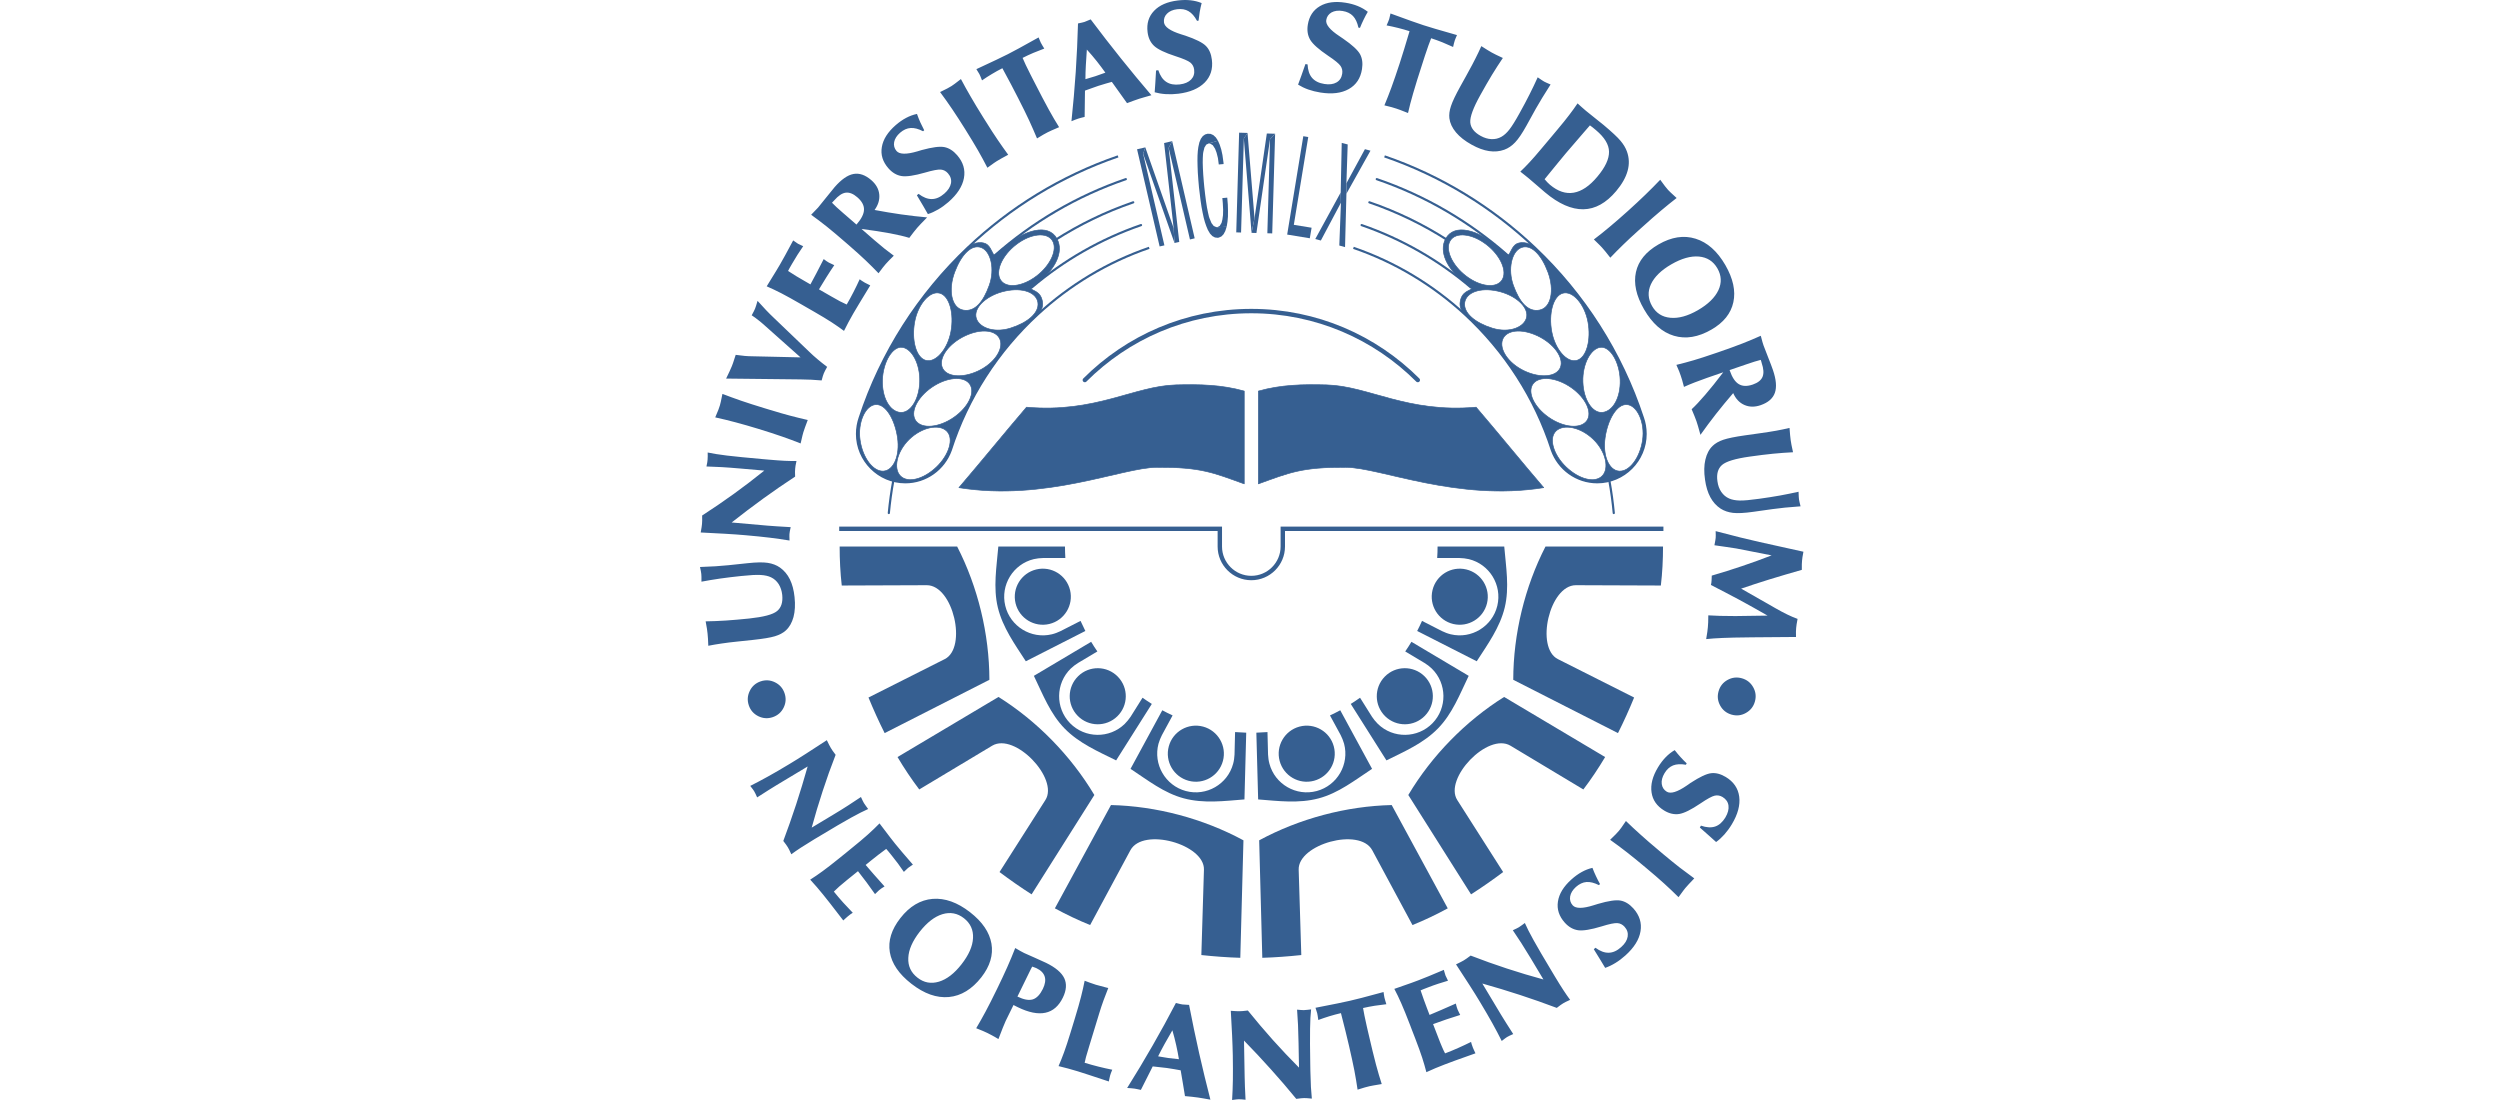 <svg width="100" height="44" viewBox="0 0 100 44" fill="none" xmlns="http://www.w3.org/2000/svg">
<g clip-path="url(#clip0_200_1245)">
<path d="M43.393 15.202C45.096 13.497 47.451 12.443 50.052 12.443C52.653 12.443 55.007 13.497 56.712 15.202" stroke="#365F91" stroke-width="0.176" stroke-miterlimit="2.414" stroke-linecap="round"/>
<path fill-rule="evenodd" clip-rule="evenodd" d="M34.739 27.901L37.79 26.364C38.697 25.908 38.13 23.408 37.071 23.408L33.67 23.421C33.612 22.909 33.586 22.385 33.586 21.861H38.286C39.113 23.471 39.573 25.355 39.576 27.192L35.386 29.324C35.157 28.87 34.935 28.376 34.739 27.901Z" fill="#365F91"/>
<path fill-rule="evenodd" clip-rule="evenodd" d="M65.365 27.901L62.315 26.364C61.409 25.908 61.976 23.408 63.034 23.408L66.434 23.421C66.495 22.909 66.521 22.385 66.521 21.861H61.82C60.993 23.471 60.533 25.355 60.53 27.192L64.719 29.324C64.948 28.87 65.171 28.376 65.365 27.901Z" fill="#365F91"/>
<path fill-rule="evenodd" clip-rule="evenodd" d="M39.981 34.882L41.816 32.001C42.363 31.145 40.596 29.287 39.687 29.828L36.77 31.578C36.46 31.169 36.167 30.731 35.901 30.282L39.94 27.878C41.474 28.838 42.832 30.222 43.774 31.8L41.264 35.774C40.835 35.502 40.392 35.19 39.981 34.882Z" fill="#365F91"/>
<path fill-rule="evenodd" clip-rule="evenodd" d="M60.126 34.882L58.29 32.001C57.744 31.145 59.508 29.287 60.419 29.828L63.334 31.578C63.646 31.169 63.937 30.731 64.205 30.282L60.165 27.878C58.632 28.838 57.272 30.222 56.332 31.8L58.842 35.774C59.27 35.502 59.715 35.19 60.126 34.882Z" fill="#365F91"/>
<path fill-rule="evenodd" clip-rule="evenodd" d="M48.054 38.202L48.158 34.787C48.19 33.773 45.722 33.078 45.217 34.008L43.605 37.002C43.129 36.81 42.655 36.583 42.195 36.334L44.439 32.202C46.247 32.244 48.122 32.739 49.738 33.613L49.612 38.312C49.103 38.297 48.566 38.257 48.054 38.202Z" fill="#365F91"/>
<path fill-rule="evenodd" clip-rule="evenodd" d="M52.052 38.202L51.947 34.787C51.916 33.773 54.383 33.078 54.889 34.008L56.499 37.002C56.977 36.81 57.452 36.583 57.91 36.334L55.668 32.202C53.859 32.244 51.983 32.739 50.367 33.613L50.492 38.312C51.001 38.297 51.54 38.257 52.052 38.202Z" fill="#365F91"/>
<path fill-rule="evenodd" clip-rule="evenodd" d="M42.803 23.606C42.947 24.209 42.576 24.814 41.974 24.959C41.373 25.103 40.767 24.732 40.622 24.13C40.478 23.529 40.848 22.923 41.451 22.778C42.054 22.633 42.658 23.004 42.803 23.606Z" fill="#365F91"/>
<path fill-rule="evenodd" clip-rule="evenodd" d="M57.3 23.606C57.155 24.209 57.526 24.814 58.128 24.959C58.73 25.103 59.335 24.732 59.481 24.13C59.625 23.529 59.253 22.923 58.652 22.778C58.049 22.633 57.444 23.004 57.3 23.606Z" fill="#365F91"/>
<path fill-rule="evenodd" clip-rule="evenodd" d="M44.713 27.067C45.146 27.511 45.136 28.221 44.692 28.653C44.249 29.085 43.539 29.076 43.107 28.632C42.674 28.188 42.684 27.479 43.128 27.046C43.571 26.614 44.281 26.623 44.713 27.067Z" fill="#365F91"/>
<path fill-rule="evenodd" clip-rule="evenodd" d="M55.389 27.067C54.957 27.511 54.967 28.221 55.41 28.653C55.854 29.085 56.564 29.076 56.996 28.632C57.428 28.188 57.419 27.479 56.975 27.046C56.532 26.614 55.821 26.623 55.389 27.067Z" fill="#365F91"/>
<path fill-rule="evenodd" clip-rule="evenodd" d="M48.124 29.064C48.721 29.225 49.078 29.841 48.917 30.438C48.756 31.037 48.142 31.392 47.544 31.231C46.945 31.07 46.59 30.456 46.751 29.857C46.91 29.26 47.526 28.904 48.124 29.064Z" fill="#365F91"/>
<path fill-rule="evenodd" clip-rule="evenodd" d="M51.979 29.064C51.381 29.225 51.025 29.841 51.186 30.438C51.347 31.037 51.961 31.392 52.559 31.231C53.157 31.07 53.513 30.456 53.352 29.857C53.193 29.26 52.577 28.904 51.979 29.064Z" fill="#365F91"/>
<path fill-rule="evenodd" clip-rule="evenodd" d="M41.033 26.451C40.593 25.772 40.109 25.103 39.914 24.302C39.721 23.503 39.864 22.677 39.933 21.861H42.599C42.599 22.015 42.605 22.169 42.614 22.321H41.721C41.602 22.324 41.469 22.337 41.352 22.365C40.525 22.564 40.011 23.402 40.21 24.229C40.408 25.057 41.247 25.571 42.074 25.372C42.192 25.344 42.317 25.295 42.423 25.244L43.222 24.836C43.282 24.971 43.347 25.107 43.414 25.239L41.033 26.451Z" fill="#365F91"/>
<path fill-rule="evenodd" clip-rule="evenodd" d="M59.069 26.451C59.508 25.772 59.994 25.103 60.189 24.302C60.382 23.503 60.239 22.677 60.17 21.861H57.503C57.503 22.015 57.498 22.169 57.487 22.321H58.382C58.499 22.324 58.632 22.337 58.751 22.365C59.578 22.564 60.091 23.402 59.893 24.229C59.694 25.057 58.856 25.571 58.029 25.372C57.911 25.344 57.786 25.295 57.681 25.244L56.881 24.836C56.821 24.971 56.755 25.107 56.687 25.239L59.069 26.451Z" fill="#365F91"/>
<path fill-rule="evenodd" clip-rule="evenodd" d="M44.645 30.416C43.921 30.057 43.161 29.73 42.585 29.141C42.01 28.553 41.711 27.77 41.355 27.034L43.646 25.672C43.724 25.803 43.807 25.933 43.895 26.058L43.124 26.517C43.026 26.578 42.918 26.658 42.831 26.742C42.221 27.337 42.208 28.318 42.803 28.929C43.398 29.538 44.379 29.551 44.988 28.957C45.075 28.872 45.157 28.767 45.224 28.67L45.701 27.909C45.823 27.995 45.947 28.079 46.073 28.157L44.645 30.416Z" fill="#365F91"/>
<path fill-rule="evenodd" clip-rule="evenodd" d="M55.458 30.416C56.182 30.057 56.941 29.73 57.516 29.141C58.093 28.553 58.392 27.77 58.748 27.034L56.457 25.672C56.379 25.803 56.296 25.933 56.209 26.058L56.978 26.517C57.078 26.578 57.185 26.658 57.271 26.742C57.881 27.337 57.894 28.318 57.3 28.929C56.705 29.538 55.724 29.551 55.115 28.957C55.027 28.872 54.944 28.767 54.879 28.67L54.402 27.909C54.28 27.995 54.157 28.079 54.03 28.157L55.458 30.416Z" fill="#365F91"/>
<path fill-rule="evenodd" clip-rule="evenodd" d="M49.778 31.977C48.972 32.04 48.152 32.147 47.357 31.935C46.56 31.725 45.905 31.204 45.221 30.754L46.492 28.411C46.627 28.483 46.766 28.553 46.904 28.617L46.477 29.404C46.425 29.507 46.373 29.631 46.34 29.748C46.121 30.57 46.611 31.42 47.433 31.641C48.255 31.862 49.107 31.371 49.326 30.548C49.359 30.431 49.375 30.299 49.381 30.182L49.403 29.283C49.552 29.294 49.701 29.303 49.849 29.307L49.778 31.977Z" fill="#365F91"/>
<path fill-rule="evenodd" clip-rule="evenodd" d="M50.326 31.977C51.132 32.04 51.95 32.147 52.746 31.935C53.542 31.725 54.199 31.204 54.883 30.754L53.61 28.411C53.476 28.483 53.337 28.553 53.199 28.617L53.627 29.404C53.679 29.507 53.73 29.631 53.763 29.748C53.982 30.57 53.492 31.42 52.67 31.641C51.848 31.862 50.996 31.371 50.777 30.548C50.745 30.431 50.728 30.299 50.722 30.182L50.699 29.283C50.551 29.294 50.402 29.303 50.254 29.307L50.326 31.977Z" fill="#365F91"/>
<path d="M66.537 21.151H51.312V21.861C51.312 22.556 50.746 23.121 50.053 23.121C49.359 23.121 48.793 22.556 48.793 21.861V21.151H33.568" stroke="#365F91" stroke-width="0.176" stroke-miterlimit="2.414"/>
<path fill-rule="evenodd" clip-rule="evenodd" d="M41.061 16.288C43.825 16.532 45.362 15.441 47.04 15.396C47.997 15.37 48.859 15.388 49.769 15.643V19.354C48.526 18.906 48.036 18.682 46.275 18.692C44.882 18.7 41.822 20.065 38.357 19.506C39.211 18.509 40.208 17.285 41.061 16.288Z" fill="#365F91" stroke="#365F91" stroke-width="0.026" stroke-miterlimit="2.414" stroke-linejoin="round"/>
<path fill-rule="evenodd" clip-rule="evenodd" d="M59.044 16.288C56.28 16.532 54.743 15.441 53.064 15.396C52.109 15.37 51.245 15.388 50.336 15.643V19.354C51.578 18.906 52.07 18.682 53.831 18.692C55.222 18.7 58.283 20.065 61.748 19.506C60.894 18.509 59.898 17.285 59.044 16.288Z" fill="#365F91" stroke="#365F91" stroke-width="0.026" stroke-miterlimit="2.414" stroke-linejoin="round"/>
<path d="M39.779 10.228C41.297 8.886 43.077 7.835 45.033 7.166" stroke="#365F91" stroke-width="0.088" stroke-miterlimit="2.414" stroke-linecap="round"/>
<path d="M42.2 9.607C43.17 8.984 44.22 8.474 45.329 8.093" stroke="#365F91" stroke-width="0.088" stroke-miterlimit="2.414" stroke-linecap="round"/>
<path d="M35.553 20.521C35.594 20.084 35.654 19.652 35.732 19.227" stroke="#365F91" stroke-width="0.088" stroke-miterlimit="2.414" stroke-linecap="round"/>
<path d="M41.274 11.495C42.551 10.412 44.028 9.56 45.641 9.004" stroke="#365F91" stroke-width="0.088" stroke-miterlimit="2.414" stroke-linecap="round"/>
<path d="M45.968 9.913C44.296 10.487 42.782 11.404 41.508 12.578C39.92 14.042 38.707 15.907 38.029 18.011C37.756 18.761 37.044 19.29 36.213 19.29C35.149 19.29 34.281 18.421 34.281 17.358C34.281 17.125 34.323 16.902 34.388 16.714C35.246 14.098 36.751 11.765 38.712 9.905C40.413 8.29 42.458 7.033 44.723 6.255" stroke="#365F91" stroke-width="0.088" stroke-miterlimit="2.414"/>
<path fill-rule="evenodd" clip-rule="evenodd" d="M41.509 12.578C41.672 12.427 41.723 12.246 41.701 12.086C41.639 11.639 41.288 11.634 41.253 11.551C41.231 11.502 41.426 11.366 41.575 11.252C42.192 10.778 42.567 10.073 42.278 9.551C41.926 8.914 40.983 9.206 40.208 9.858C40.006 10.028 39.885 10.126 39.787 10.206C39.699 10.188 39.677 9.959 39.503 9.798C39.353 9.659 38.977 9.657 38.713 9.898C36.751 11.765 35.246 14.098 34.388 16.714C34.323 16.902 34.281 17.125 34.281 17.358C34.281 18.422 35.149 19.29 36.213 19.29C37.044 19.29 37.756 18.76 38.029 18.011C38.707 15.907 39.92 14.042 41.509 12.578ZM37.916 17.299C38.156 17.635 37.907 18.308 37.359 18.771C36.813 19.235 36.213 19.319 35.971 18.982C35.73 18.648 35.917 17.953 36.463 17.489C37.011 17.026 37.675 16.964 37.916 17.299ZM35.03 16.183C35.442 16.157 35.799 16.8 35.901 17.509C36.002 18.219 35.75 18.819 35.337 18.845C34.926 18.871 34.505 18.313 34.404 17.604C34.302 16.893 34.617 16.209 35.03 16.183ZM36.088 13.893C36.477 13.941 36.813 14.563 36.788 15.28C36.764 15.996 36.408 16.542 35.998 16.495C35.588 16.448 35.274 15.91 35.298 15.193C35.324 14.477 35.7 13.845 36.088 13.893ZM37.589 11.727C37.989 11.834 38.166 12.561 38.036 13.265C37.906 13.97 37.431 14.523 37.033 14.415C36.634 14.308 36.457 13.582 36.587 12.877C36.716 12.171 37.191 11.62 37.589 11.727ZM39.251 9.903C39.636 10.049 39.803 10.766 39.568 11.419C39.333 12.072 38.996 12.493 38.525 12.403C38.053 12.313 37.922 11.597 38.187 10.886C38.452 10.176 38.866 9.756 39.251 9.903ZM38.819 15.414C39.006 15.783 38.66 16.389 38.048 16.765C37.438 17.139 36.786 17.145 36.599 16.776C36.413 16.409 36.759 15.803 37.37 15.427C37.98 15.052 38.632 15.047 38.819 15.414ZM40 13.581C40.146 13.967 39.778 14.532 39.129 14.838C38.481 15.143 37.833 15.078 37.688 14.692C37.542 14.305 37.952 13.741 38.601 13.434C39.249 13.128 39.853 13.195 40 13.581ZM41.516 12.106C41.571 12.516 41.109 12.911 40.41 13.128C39.709 13.344 39.092 13.072 39.037 12.664C38.98 12.255 39.506 11.795 40.206 11.642C40.906 11.489 41.46 11.698 41.516 12.106ZM42.091 9.617C42.315 9.963 42.034 10.602 41.465 11.039C40.895 11.475 40.249 11.548 40.024 11.201C39.8 10.855 40.081 10.216 40.65 9.78C41.219 9.343 41.867 9.27 42.091 9.617Z" fill="#365F91" stroke="#365F91" stroke-width="0.026" stroke-miterlimit="2.414"/>
<path d="M60.325 10.228C58.81 8.886 57.029 7.835 55.071 7.166" stroke="#365F91" stroke-width="0.088" stroke-miterlimit="2.414" stroke-linecap="round"/>
<path d="M57.904 9.607C56.934 8.984 55.886 8.474 54.775 8.093" stroke="#365F91" stroke-width="0.088" stroke-miterlimit="2.414" stroke-linecap="round"/>
<path d="M64.551 20.521C64.51 20.084 64.452 19.652 64.374 19.227" stroke="#365F91" stroke-width="0.088" stroke-miterlimit="2.414" stroke-linecap="round"/>
<path d="M58.83 11.495C57.555 10.412 56.076 9.56 54.465 9.004" stroke="#365F91" stroke-width="0.088" stroke-miterlimit="2.414" stroke-linecap="round"/>
<path d="M54.137 9.913C55.809 10.487 57.323 11.404 58.598 12.578C60.184 14.042 61.399 15.907 62.077 18.011C62.348 18.761 63.06 19.29 63.892 19.29C64.956 19.29 65.824 18.421 65.824 17.358C65.824 17.125 65.783 16.902 65.716 16.714C64.858 14.098 63.355 11.765 61.394 9.905C59.692 8.29 57.646 7.033 55.381 6.255" stroke="#365F91" stroke-width="0.088" stroke-miterlimit="2.414"/>
<path fill-rule="evenodd" clip-rule="evenodd" d="M58.595 12.578C58.432 12.427 58.382 12.246 58.405 12.086C58.465 11.639 58.816 11.634 58.852 11.551C58.873 11.502 58.679 11.366 58.53 11.252C57.912 10.778 57.539 10.073 57.826 9.551C58.181 8.914 59.123 9.206 59.896 9.858C60.099 10.028 60.221 10.126 60.317 10.206C60.405 10.188 60.428 9.959 60.603 9.798C60.751 9.659 61.13 9.657 61.391 9.898C63.355 11.765 64.858 14.098 65.716 16.714C65.783 16.902 65.824 17.125 65.824 17.358C65.824 18.422 64.956 19.29 63.892 19.29C63.06 19.29 62.348 18.76 62.077 18.011C61.399 15.907 60.184 14.042 58.595 12.578ZM62.189 17.299C61.949 17.635 62.198 18.308 62.745 18.771C63.292 19.235 63.893 19.319 64.134 18.982C64.374 18.648 64.189 17.953 63.641 17.489C63.096 17.026 62.431 16.964 62.189 17.299ZM65.074 16.183C64.663 16.157 64.306 16.8 64.205 17.509C64.103 18.219 64.354 18.819 64.767 18.845C65.18 18.871 65.599 18.313 65.702 17.604C65.804 16.893 65.487 16.209 65.074 16.183ZM64.016 13.893C63.628 13.941 63.292 14.563 63.316 15.28C63.341 15.996 63.697 16.542 64.106 16.495C64.517 16.448 64.83 15.91 64.806 15.193C64.782 14.477 64.405 13.845 64.016 13.893ZM62.516 11.727C62.117 11.834 61.94 12.561 62.071 13.265C62.2 13.97 62.673 14.523 63.073 14.415C63.471 14.308 63.648 13.582 63.518 12.877C63.388 12.171 62.913 11.62 62.516 11.727ZM60.853 9.903C60.468 10.049 60.301 10.766 60.536 11.419C60.774 12.072 61.108 12.493 61.581 12.403C62.053 12.313 62.182 11.597 61.918 10.886C61.655 10.176 61.24 9.756 60.853 9.903ZM61.286 15.414C61.099 15.783 61.445 16.389 62.056 16.765C62.666 17.139 63.318 17.145 63.505 16.776C63.692 16.409 63.348 15.803 62.735 15.427C62.124 15.052 61.472 15.047 61.286 15.414ZM60.104 13.581C59.96 13.967 60.327 14.532 60.975 14.838C61.624 15.143 62.272 15.078 62.418 14.692C62.562 14.305 62.153 13.741 61.505 13.434C60.856 13.128 60.251 13.195 60.104 13.581ZM58.588 12.106C58.533 12.516 58.995 12.911 59.697 13.128C60.397 13.344 61.012 13.072 61.068 12.664C61.125 12.255 60.598 11.795 59.898 11.642C59.198 11.489 58.645 11.698 58.588 12.106ZM58.015 9.617C57.791 9.963 58.07 10.602 58.641 11.039C59.209 11.475 59.856 11.548 60.08 11.201C60.305 10.855 60.023 10.216 59.455 9.78C58.885 9.343 58.239 9.27 58.015 9.617Z" fill="#365F91" stroke="#365F91" stroke-width="0.026" stroke-miterlimit="2.414"/>
<path fill-rule="evenodd" clip-rule="evenodd" d="M30.913 28.685C30.716 28.752 30.525 28.741 30.336 28.65C30.149 28.558 30.021 28.414 29.954 28.219C29.886 28.021 29.898 27.828 29.989 27.64C30.078 27.453 30.224 27.324 30.421 27.256C30.619 27.188 30.813 27.201 30.999 27.292C31.186 27.384 31.313 27.528 31.381 27.724C31.449 27.922 31.438 28.114 31.347 28.302C31.256 28.489 31.111 28.616 30.913 28.685ZM28.332 25.831C28.328 25.719 28.323 25.623 28.319 25.545C28.314 25.466 28.309 25.398 28.302 25.34C28.297 25.287 28.288 25.223 28.278 25.15C28.266 25.077 28.251 24.978 28.226 24.854C28.486 24.85 28.753 24.84 29.029 24.822C29.306 24.804 29.616 24.776 29.964 24.741C30.541 24.679 30.915 24.582 31.082 24.443C31.251 24.305 31.319 24.09 31.289 23.795C31.271 23.63 31.223 23.487 31.147 23.365C31.07 23.245 30.968 23.153 30.843 23.093C30.733 23.04 30.593 23.008 30.424 22.999C30.256 22.989 29.997 23.003 29.649 23.04C29.354 23.07 29.072 23.105 28.807 23.142C28.544 23.18 28.294 23.223 28.058 23.267C28.06 23.183 28.06 23.119 28.058 23.073C28.057 23.027 28.055 22.989 28.052 22.96C28.049 22.93 28.044 22.895 28.036 22.853C28.028 22.811 28.016 22.755 28 22.68C28.228 22.672 28.436 22.662 28.625 22.651C28.816 22.638 28.985 22.623 29.133 22.609L29.901 22.528C30.254 22.49 30.522 22.485 30.71 22.514C30.897 22.543 31.061 22.605 31.199 22.702C31.364 22.819 31.498 22.976 31.594 23.172C31.691 23.368 31.753 23.604 31.782 23.882C31.815 24.187 31.8 24.453 31.74 24.681C31.678 24.908 31.576 25.09 31.428 25.222C31.321 25.319 31.177 25.395 30.996 25.45C30.815 25.505 30.524 25.553 30.124 25.596L29.67 25.644L29.489 25.663C29.256 25.687 29.049 25.712 28.866 25.74C28.684 25.766 28.505 25.797 28.332 25.831ZM31.581 21.621C31.323 21.579 31.058 21.54 30.787 21.507C30.515 21.474 30.19 21.441 29.811 21.408C29.575 21.387 29.308 21.368 29.009 21.351C28.708 21.333 28.38 21.316 28.028 21.299C28.044 21.212 28.055 21.14 28.064 21.09C28.072 21.038 28.076 20.995 28.08 20.96C28.083 20.921 28.086 20.875 28.087 20.825C28.087 20.775 28.087 20.706 28.086 20.62C28.52 20.339 28.944 20.05 29.359 19.751C29.771 19.453 30.175 19.144 30.572 18.824L29.594 18.739C29.314 18.716 29.074 18.696 28.873 18.685C28.671 18.674 28.466 18.664 28.258 18.659C28.271 18.599 28.281 18.546 28.289 18.503C28.297 18.459 28.302 18.422 28.303 18.391C28.307 18.363 28.309 18.315 28.309 18.248C28.307 18.182 28.307 18.133 28.307 18.1C28.495 18.141 28.752 18.183 29.074 18.222C29.397 18.261 29.875 18.308 30.507 18.364L30.758 18.386C31.014 18.409 31.227 18.423 31.394 18.432C31.563 18.439 31.717 18.443 31.859 18.441C31.841 18.524 31.83 18.586 31.821 18.631C31.814 18.676 31.81 18.714 31.807 18.748C31.803 18.784 31.802 18.826 31.8 18.872C31.8 18.92 31.8 18.983 31.805 19.064C31.373 19.347 30.948 19.64 30.526 19.945C30.107 20.249 29.687 20.567 29.266 20.899L30.705 21.026C30.808 21.034 30.938 21.044 31.098 21.054C31.256 21.065 31.433 21.075 31.628 21.086C31.614 21.148 31.602 21.2 31.594 21.244C31.586 21.288 31.58 21.325 31.578 21.361C31.576 21.382 31.576 21.411 31.576 21.45C31.576 21.487 31.576 21.544 31.581 21.621ZM32.025 17.738C31.779 17.64 31.532 17.548 31.283 17.462C31.035 17.375 30.72 17.273 30.34 17.156C30.012 17.056 29.709 16.969 29.431 16.895C29.154 16.821 28.879 16.754 28.609 16.695C28.666 16.566 28.706 16.467 28.733 16.398C28.759 16.33 28.78 16.269 28.796 16.215C28.807 16.18 28.819 16.131 28.833 16.068C28.846 16.006 28.868 15.902 28.897 15.756C29.137 15.848 29.387 15.939 29.646 16.029C29.905 16.118 30.221 16.219 30.592 16.332L30.786 16.391C31.095 16.485 31.366 16.565 31.605 16.627C31.843 16.69 32.078 16.747 32.31 16.8C32.267 16.917 32.229 17.015 32.201 17.093C32.172 17.17 32.151 17.238 32.133 17.294C32.123 17.323 32.112 17.366 32.099 17.419C32.084 17.475 32.059 17.58 32.025 17.738ZM32.866 15.217C32.6 15.192 32.304 15.179 31.98 15.175C31.953 15.175 31.934 15.175 31.925 15.175L29.045 15.143C29.105 15.023 29.152 14.924 29.186 14.847C29.222 14.77 29.251 14.703 29.274 14.647C29.285 14.618 29.301 14.574 29.323 14.515C29.344 14.456 29.379 14.35 29.428 14.194C29.56 14.213 29.68 14.227 29.789 14.237C29.896 14.246 29.997 14.251 30.088 14.251L32.021 14.295L30.575 13.007C30.499 12.938 30.419 12.872 30.336 12.807C30.254 12.74 30.164 12.675 30.068 12.612C30.109 12.54 30.138 12.484 30.157 12.444C30.177 12.404 30.193 12.371 30.203 12.344C30.216 12.315 30.229 12.277 30.243 12.23C30.26 12.183 30.278 12.119 30.302 12.034C30.422 12.17 30.536 12.293 30.645 12.407C30.754 12.521 30.859 12.626 30.96 12.72L32.367 14.068C32.468 14.167 32.578 14.266 32.697 14.366C32.816 14.466 32.946 14.57 33.086 14.675C33.053 14.732 33.025 14.782 33.004 14.825C32.982 14.867 32.965 14.905 32.952 14.935C32.939 14.968 32.926 15.003 32.913 15.046C32.901 15.087 32.884 15.143 32.866 15.217ZM33.76 13.236C33.609 13.123 33.444 13.009 33.267 12.893C33.089 12.777 32.855 12.636 32.562 12.467L32.25 12.288L32.06 12.178C31.727 11.986 31.459 11.837 31.254 11.731C31.048 11.626 30.853 11.533 30.668 11.453C30.851 11.158 30.976 10.955 31.044 10.841C31.113 10.729 31.165 10.642 31.199 10.581C31.261 10.475 31.332 10.347 31.415 10.196C31.499 10.045 31.604 9.852 31.727 9.617C31.739 9.624 31.756 9.635 31.779 9.653C31.847 9.702 31.894 9.734 31.92 9.75C31.948 9.765 31.997 9.788 32.066 9.819C32.094 9.832 32.115 9.842 32.128 9.848C32.05 9.96 31.975 10.074 31.901 10.189C31.827 10.305 31.756 10.423 31.686 10.545C31.638 10.628 31.602 10.689 31.58 10.729C31.558 10.769 31.538 10.806 31.523 10.838C31.633 10.91 31.741 10.979 31.85 11.046C31.96 11.11 32.07 11.176 32.177 11.237L32.417 11.376C32.486 11.25 32.564 11.103 32.653 10.935C32.741 10.766 32.84 10.575 32.948 10.363C32.986 10.392 33.023 10.42 33.058 10.444C33.094 10.467 33.126 10.487 33.154 10.504C33.171 10.514 33.211 10.534 33.274 10.561C33.315 10.579 33.347 10.595 33.371 10.607C33.261 10.769 33.155 10.93 33.054 11.092C32.952 11.253 32.853 11.413 32.759 11.574L33.253 11.858C33.389 11.937 33.504 12.002 33.602 12.053C33.699 12.104 33.787 12.146 33.868 12.181C33.964 12.014 34.057 11.846 34.141 11.68C34.227 11.512 34.309 11.343 34.387 11.171C34.414 11.192 34.442 11.213 34.473 11.232C34.502 11.252 34.542 11.276 34.591 11.305C34.611 11.316 34.639 11.331 34.677 11.349C34.716 11.368 34.76 11.391 34.81 11.416C34.609 11.742 34.461 11.988 34.364 12.15C34.266 12.312 34.19 12.439 34.135 12.535C34.068 12.65 34.005 12.766 33.941 12.883C33.88 12.998 33.819 13.117 33.76 13.236ZM35.141 10.93C34.978 10.76 34.809 10.591 34.632 10.422C34.455 10.253 34.236 10.056 33.977 9.83L33.841 9.712C33.541 9.45 33.284 9.236 33.073 9.065C32.86 8.896 32.651 8.738 32.446 8.591C32.455 8.583 32.465 8.572 32.476 8.559C32.592 8.444 32.674 8.358 32.723 8.303C32.79 8.226 32.895 8.095 33.04 7.91C33.186 7.725 33.302 7.583 33.386 7.484C33.653 7.179 33.903 7.003 34.139 6.959C34.374 6.915 34.613 6.998 34.855 7.208C35.041 7.37 35.148 7.559 35.17 7.772C35.193 7.985 35.131 8.194 34.983 8.399C35.342 8.467 35.697 8.526 36.045 8.576C36.395 8.625 36.741 8.666 37.084 8.696C36.975 8.805 36.892 8.891 36.832 8.955C36.774 9.016 36.727 9.068 36.691 9.109C36.648 9.157 36.602 9.215 36.551 9.28C36.5 9.344 36.441 9.423 36.372 9.515C36.18 9.455 35.924 9.394 35.602 9.333C35.282 9.273 34.9 9.215 34.46 9.158L34.977 9.608C35.12 9.731 35.255 9.843 35.381 9.946C35.508 10.046 35.631 10.141 35.752 10.228C35.669 10.308 35.602 10.374 35.553 10.427C35.503 10.478 35.463 10.523 35.428 10.562C35.396 10.6 35.356 10.648 35.311 10.704C35.268 10.761 35.209 10.836 35.141 10.93ZM34.258 8.982L34.273 8.966C34.461 8.748 34.558 8.554 34.56 8.383C34.564 8.212 34.474 8.048 34.294 7.892C34.132 7.75 33.977 7.689 33.829 7.707C33.683 7.726 33.531 7.83 33.37 8.014C33.368 8.016 33.358 8.026 33.339 8.046C33.317 8.067 33.3 8.087 33.28 8.109C33.34 8.17 33.402 8.23 33.465 8.29C33.531 8.349 33.613 8.423 33.714 8.511L34.258 8.982ZM37.116 8.565C37.058 8.462 36.996 8.355 36.931 8.243C36.864 8.131 36.78 7.988 36.675 7.812L36.742 7.754C36.926 7.894 37.102 7.964 37.271 7.962C37.44 7.962 37.607 7.889 37.773 7.744C37.924 7.613 38.011 7.474 38.039 7.332C38.064 7.186 38.025 7.055 37.919 6.934C37.843 6.845 37.748 6.795 37.639 6.784C37.529 6.772 37.314 6.812 36.996 6.905C36.569 7.027 36.259 7.073 36.061 7.042C35.864 7.01 35.688 6.906 35.534 6.729C35.308 6.47 35.22 6.186 35.274 5.879C35.326 5.572 35.511 5.282 35.828 5.005C35.964 4.887 36.103 4.791 36.242 4.717C36.383 4.642 36.529 4.588 36.679 4.557C36.719 4.671 36.763 4.782 36.811 4.89C36.86 4.997 36.913 5.104 36.968 5.21L36.923 5.25C36.739 5.155 36.574 5.11 36.428 5.12C36.279 5.129 36.139 5.192 36.004 5.309C35.87 5.426 35.792 5.551 35.766 5.684C35.742 5.819 35.773 5.938 35.862 6.041C35.982 6.178 36.259 6.183 36.696 6.054C36.77 6.031 36.829 6.014 36.869 6.002C37.292 5.887 37.594 5.847 37.78 5.885C37.963 5.923 38.131 6.03 38.285 6.207C38.529 6.487 38.619 6.793 38.557 7.125C38.496 7.456 38.288 7.777 37.934 8.085C37.802 8.199 37.668 8.297 37.528 8.378C37.389 8.459 37.253 8.521 37.116 8.565ZM39.496 6.71C39.376 6.476 39.251 6.245 39.12 6.016C38.988 5.786 38.817 5.504 38.606 5.166C38.424 4.875 38.254 4.612 38.093 4.373C37.932 4.135 37.769 3.904 37.603 3.682C37.731 3.622 37.826 3.574 37.891 3.539C37.956 3.505 38.011 3.473 38.059 3.443C38.091 3.424 38.132 3.395 38.184 3.356C38.236 3.319 38.318 3.253 38.437 3.162C38.557 3.39 38.686 3.622 38.824 3.859C38.96 4.097 39.132 4.38 39.337 4.709L39.446 4.881C39.617 5.155 39.77 5.393 39.909 5.596C40.047 5.799 40.187 5.997 40.328 6.19C40.218 6.249 40.125 6.299 40.054 6.339C39.982 6.379 39.92 6.415 39.87 6.447C39.844 6.463 39.807 6.487 39.761 6.519C39.714 6.551 39.627 6.614 39.496 6.71ZM41.771 1.943C41.625 1.998 41.478 2.054 41.334 2.115C41.19 2.176 41.046 2.244 40.904 2.316C40.943 2.409 40.986 2.504 41.032 2.602C41.077 2.7 41.141 2.826 41.22 2.982L41.318 3.174C41.599 3.725 41.81 4.128 41.953 4.386C42.096 4.646 42.233 4.878 42.364 5.087C42.228 5.145 42.126 5.189 42.062 5.218C41.995 5.248 41.945 5.272 41.909 5.29C41.859 5.315 41.802 5.346 41.737 5.383C41.674 5.419 41.588 5.471 41.481 5.537C41.386 5.309 41.282 5.072 41.17 4.827C41.057 4.584 40.909 4.282 40.725 3.923C40.647 3.769 40.553 3.588 40.446 3.383C40.337 3.179 40.22 2.961 40.095 2.729C39.951 2.802 39.812 2.878 39.676 2.961C39.539 3.042 39.407 3.127 39.281 3.215L39.274 3.198C39.232 3.086 39.198 3.008 39.175 2.963C39.165 2.945 39.142 2.906 39.106 2.85C39.084 2.817 39.068 2.788 39.055 2.766C39.399 2.606 39.664 2.482 39.849 2.394C40.034 2.307 40.19 2.23 40.317 2.166C40.436 2.105 40.58 2.028 40.751 1.936C40.922 1.842 41.185 1.697 41.544 1.497C41.563 1.549 41.582 1.591 41.597 1.626C41.611 1.66 41.624 1.688 41.633 1.708C41.653 1.744 41.674 1.782 41.697 1.822C41.719 1.863 41.745 1.903 41.771 1.943ZM43.417 3.167C43.428 3.162 43.446 3.157 43.472 3.151C43.633 3.104 43.749 3.07 43.815 3.048C43.893 3.023 44.018 2.979 44.188 2.916L44.215 2.907C44.107 2.756 43.994 2.604 43.872 2.45C43.749 2.296 43.617 2.14 43.474 1.983C43.458 2.198 43.443 2.405 43.434 2.604C43.423 2.802 43.417 2.99 43.417 3.167ZM42.858 4.849C42.928 4.181 42.986 3.522 43.03 2.873C43.072 2.223 43.103 1.579 43.12 0.94C43.123 0.938 43.128 0.938 43.134 0.935C43.248 0.912 43.331 0.893 43.38 0.877C43.421 0.863 43.485 0.836 43.575 0.797C43.597 0.785 43.615 0.779 43.627 0.775C44.03 1.312 44.434 1.833 44.837 2.336C45.239 2.838 45.646 3.329 46.056 3.809C45.948 3.838 45.856 3.865 45.775 3.889C45.694 3.912 45.625 3.933 45.569 3.95C45.498 3.974 45.42 4.001 45.339 4.03C45.259 4.059 45.173 4.09 45.081 4.126C45.023 4.047 44.926 3.911 44.79 3.718C44.655 3.526 44.548 3.378 44.473 3.275C44.443 3.283 44.364 3.305 44.236 3.342C44.109 3.378 44.007 3.409 43.931 3.435C43.906 3.443 43.835 3.468 43.718 3.51C43.601 3.553 43.493 3.591 43.399 3.624C43.399 3.843 43.395 4.185 43.386 4.648L43.385 4.677C43.323 4.692 43.271 4.705 43.232 4.715C43.192 4.726 43.159 4.734 43.138 4.742C43.097 4.755 43.053 4.771 43.006 4.789C42.959 4.807 42.908 4.826 42.858 4.849ZM46.187 3.691C46.197 3.572 46.207 3.449 46.213 3.319C46.223 3.189 46.231 3.023 46.242 2.82L46.332 2.808C46.405 3.027 46.51 3.184 46.652 3.276C46.793 3.37 46.973 3.403 47.19 3.377C47.389 3.353 47.54 3.287 47.643 3.183C47.746 3.076 47.786 2.945 47.766 2.786C47.752 2.67 47.702 2.576 47.617 2.505C47.532 2.435 47.331 2.347 47.016 2.246C46.595 2.109 46.311 1.973 46.164 1.836C46.019 1.7 45.93 1.515 45.903 1.283C45.861 0.942 45.947 0.658 46.163 0.433C46.377 0.207 46.693 0.07 47.11 0.019C47.289 -0.003 47.458 -0.006 47.615 0.011C47.773 0.028 47.924 0.064 48.066 0.123C48.036 0.24 48.01 0.355 47.99 0.472C47.971 0.589 47.955 0.706 47.942 0.826L47.881 0.834C47.783 0.651 47.671 0.522 47.542 0.448C47.416 0.373 47.263 0.347 47.086 0.369C46.91 0.391 46.776 0.45 46.68 0.547C46.583 0.644 46.543 0.761 46.559 0.896C46.582 1.077 46.81 1.236 47.243 1.372C47.318 1.395 47.375 1.414 47.417 1.427C47.831 1.568 48.104 1.704 48.236 1.838C48.368 1.971 48.447 2.155 48.475 2.389C48.521 2.756 48.424 3.061 48.189 3.301C47.95 3.542 47.599 3.691 47.134 3.749C46.96 3.77 46.794 3.775 46.634 3.765C46.473 3.755 46.325 3.729 46.187 3.691ZM51.923 3.385C51.965 3.274 52.007 3.157 52.051 3.036C52.095 2.912 52.149 2.756 52.217 2.563L52.303 2.576C52.314 2.807 52.373 2.987 52.483 3.115C52.594 3.243 52.756 3.325 52.974 3.359C53.171 3.391 53.334 3.37 53.461 3.297C53.588 3.224 53.664 3.109 53.688 2.951C53.706 2.834 53.685 2.73 53.623 2.639C53.562 2.547 53.393 2.409 53.117 2.225C52.749 1.976 52.514 1.767 52.411 1.596C52.309 1.424 52.275 1.223 52.312 0.991C52.366 0.652 52.527 0.404 52.797 0.246C53.065 0.089 53.406 0.043 53.821 0.109C53.999 0.137 54.161 0.181 54.309 0.241C54.457 0.301 54.59 0.377 54.712 0.472C54.651 0.577 54.594 0.681 54.544 0.787C54.491 0.894 54.444 1.003 54.399 1.115L54.337 1.105C54.293 0.902 54.221 0.747 54.119 0.64C54.018 0.534 53.879 0.467 53.702 0.439C53.528 0.411 53.38 0.432 53.261 0.497C53.143 0.566 53.071 0.667 53.05 0.802C53.022 0.98 53.196 1.196 53.577 1.446C53.641 1.49 53.692 1.524 53.727 1.548C54.088 1.797 54.312 2.004 54.402 2.168C54.491 2.333 54.517 2.532 54.48 2.764C54.423 3.13 54.246 3.396 53.952 3.562C53.657 3.728 53.279 3.775 52.816 3.701C52.644 3.674 52.483 3.633 52.33 3.58C52.179 3.526 52.044 3.46 51.923 3.385ZM58.124 1.879C57.981 1.813 57.838 1.751 57.694 1.692C57.547 1.633 57.398 1.579 57.246 1.53C57.209 1.622 57.172 1.719 57.136 1.822C57.099 1.924 57.053 2.058 56.999 2.223L56.933 2.428C56.741 3.016 56.606 3.452 56.525 3.736C56.443 4.019 56.374 4.281 56.321 4.521C56.182 4.465 56.08 4.425 56.013 4.4C55.947 4.374 55.893 4.356 55.854 4.344C55.802 4.326 55.739 4.307 55.667 4.287C55.596 4.267 55.498 4.243 55.376 4.214C55.472 3.986 55.566 3.746 55.659 3.492C55.751 3.24 55.86 2.922 55.986 2.538C56.038 2.374 56.1 2.18 56.168 1.96C56.236 1.738 56.308 1.502 56.382 1.248C56.231 1.2 56.076 1.154 55.922 1.117C55.768 1.078 55.615 1.045 55.463 1.016L55.471 1C55.52 0.891 55.551 0.811 55.567 0.764C55.574 0.743 55.583 0.701 55.598 0.636C55.607 0.596 55.614 0.565 55.62 0.539C55.977 0.67 56.254 0.77 56.447 0.839C56.639 0.907 56.803 0.964 56.938 1.008C57.065 1.048 57.221 1.097 57.408 1.152C57.594 1.206 57.884 1.291 58.279 1.403C58.255 1.453 58.24 1.496 58.225 1.531C58.21 1.565 58.2 1.593 58.192 1.615C58.181 1.655 58.168 1.696 58.156 1.741C58.145 1.786 58.133 1.831 58.124 1.879ZM59.253 1.845C59.347 1.906 59.428 1.957 59.495 1.998C59.562 2.04 59.62 2.074 59.671 2.102C59.72 2.128 59.776 2.158 59.843 2.191C59.91 2.223 59.999 2.266 60.114 2.319C59.968 2.534 59.824 2.759 59.679 2.995C59.536 3.231 59.38 3.502 59.211 3.808C58.929 4.314 58.797 4.676 58.811 4.894C58.828 5.111 58.965 5.291 59.226 5.435C59.37 5.515 59.514 5.559 59.658 5.565C59.801 5.572 59.934 5.541 60.056 5.472C60.161 5.413 60.269 5.317 60.373 5.184C60.477 5.051 60.615 4.832 60.783 4.526C60.928 4.265 61.062 4.015 61.181 3.777C61.302 3.539 61.41 3.31 61.508 3.092C61.576 3.141 61.63 3.179 61.669 3.203C61.706 3.229 61.739 3.249 61.765 3.263C61.791 3.278 61.823 3.293 61.862 3.31C61.9 3.327 61.953 3.351 62.023 3.38C61.9 3.57 61.79 3.747 61.691 3.91C61.591 4.072 61.505 4.219 61.433 4.348L61.059 5.025C60.887 5.335 60.737 5.557 60.604 5.696C60.475 5.833 60.33 5.931 60.172 5.989C59.979 6.058 59.774 6.076 59.56 6.043C59.344 6.01 59.113 5.925 58.87 5.79C58.601 5.641 58.392 5.478 58.24 5.297C58.088 5.115 58 4.927 57.975 4.73C57.958 4.587 57.978 4.425 58.038 4.246C58.096 4.066 58.223 3.799 58.418 3.447L58.639 3.049L58.726 2.889C58.84 2.685 58.938 2.501 59.02 2.335C59.104 2.171 59.181 2.007 59.253 1.845ZM61.784 7.168C61.82 7.213 61.856 7.253 61.892 7.29C61.926 7.325 61.962 7.36 62 7.392C62.315 7.656 62.632 7.762 62.949 7.707C63.268 7.652 63.583 7.44 63.893 7.068C64.212 6.69 64.367 6.355 64.361 6.067C64.357 5.781 64.181 5.494 63.84 5.207C63.781 5.158 63.736 5.12 63.701 5.092C63.668 5.065 63.633 5.039 63.597 5.015C63.539 5.082 63.453 5.182 63.341 5.31C62.992 5.711 62.758 5.984 62.636 6.129C62.548 6.235 62.431 6.375 62.29 6.548C62.147 6.722 61.979 6.929 61.784 7.168ZM60.813 6.865C60.93 6.755 61.052 6.631 61.178 6.495C61.305 6.36 61.461 6.18 61.648 5.957L62.056 5.472L62.294 5.187C62.488 4.956 62.647 4.761 62.767 4.601C62.891 4.441 63.001 4.286 63.102 4.135C63.152 4.181 63.206 4.23 63.26 4.278C63.315 4.328 63.372 4.377 63.43 4.426C63.536 4.514 63.668 4.621 63.828 4.746C63.986 4.872 64.093 4.956 64.145 5C64.476 5.279 64.703 5.489 64.823 5.634C64.942 5.777 65.028 5.92 65.078 6.063C65.168 6.312 65.178 6.569 65.105 6.831C65.034 7.094 64.881 7.365 64.646 7.645C64.246 8.121 63.809 8.363 63.335 8.371C62.86 8.379 62.348 8.154 61.801 7.694C61.718 7.624 61.604 7.526 61.463 7.403C61.32 7.279 61.217 7.19 61.154 7.138C61.112 7.102 61.067 7.065 61.016 7.026C60.968 6.987 60.901 6.933 60.813 6.865ZM63.755 9.578C63.965 9.419 64.171 9.256 64.372 9.086C64.575 8.918 64.826 8.7 65.122 8.434C65.375 8.205 65.605 7.991 65.812 7.791C66.02 7.591 66.218 7.39 66.409 7.19C66.49 7.304 66.553 7.389 66.599 7.447C66.644 7.505 66.684 7.554 66.722 7.596C66.748 7.624 66.784 7.66 66.829 7.703C66.876 7.748 66.954 7.82 67.065 7.92C66.862 8.077 66.656 8.244 66.446 8.421C66.234 8.597 65.986 8.816 65.699 9.075L65.547 9.211C65.307 9.427 65.099 9.619 64.924 9.791C64.746 9.963 64.576 10.136 64.412 10.308C64.334 10.209 64.269 10.128 64.217 10.062C64.165 9.999 64.119 9.946 64.079 9.901C64.06 9.878 64.029 9.846 63.989 9.807C63.951 9.767 63.872 9.691 63.755 9.578ZM66.854 10.573C66.446 10.809 66.175 11.075 66.037 11.37C65.901 11.666 65.918 11.957 66.084 12.245C66.246 12.526 66.49 12.682 66.816 12.711C67.144 12.742 67.508 12.641 67.913 12.409C68.324 12.171 68.598 11.903 68.737 11.606C68.873 11.31 68.86 11.02 68.696 10.735C68.532 10.449 68.285 10.292 67.958 10.262C67.631 10.233 67.263 10.337 66.854 10.573ZM66.34 9.777C66.859 9.477 67.354 9.401 67.823 9.548C68.295 9.694 68.691 10.046 69.015 10.605C69.325 11.145 69.432 11.638 69.334 12.088C69.238 12.537 68.945 12.903 68.457 13.184C67.929 13.489 67.428 13.572 66.957 13.431C66.486 13.291 66.088 12.938 65.762 12.373C65.446 11.828 65.339 11.331 65.438 10.883C65.537 10.435 65.838 10.067 66.34 9.777ZM67.055 14.595C67.284 14.54 67.516 14.478 67.751 14.409C67.985 14.34 68.265 14.249 68.59 14.137L68.761 14.079C69.138 13.949 69.452 13.835 69.705 13.736C69.958 13.637 70.199 13.535 70.43 13.431C70.431 13.444 70.436 13.457 70.443 13.473C70.483 13.631 70.515 13.745 70.54 13.814C70.574 13.91 70.634 14.068 70.722 14.285C70.809 14.505 70.875 14.675 70.917 14.799C71.048 15.182 71.074 15.486 70.995 15.712C70.915 15.939 70.725 16.104 70.423 16.208C70.187 16.288 69.974 16.285 69.777 16.199C69.58 16.113 69.43 15.955 69.328 15.724C69.089 16.001 68.86 16.279 68.642 16.556C68.425 16.834 68.216 17.114 68.018 17.394C67.98 17.246 67.945 17.131 67.921 17.048C67.897 16.966 67.876 16.9 67.858 16.848C67.837 16.787 67.81 16.718 67.779 16.641C67.748 16.565 67.711 16.474 67.666 16.369C67.814 16.233 67.994 16.041 68.207 15.793C68.421 15.546 68.662 15.245 68.93 14.891L68.283 15.114C68.106 15.175 67.941 15.236 67.789 15.296C67.637 15.355 67.494 15.414 67.359 15.476C67.332 15.363 67.305 15.273 67.286 15.205C67.266 15.135 67.248 15.076 67.23 15.029C67.214 14.98 67.193 14.924 67.167 14.855C67.14 14.789 67.102 14.702 67.055 14.595ZM69.183 14.803L69.192 14.825C69.286 15.098 69.406 15.278 69.552 15.365C69.699 15.454 69.884 15.46 70.111 15.382C70.316 15.311 70.446 15.208 70.502 15.072C70.558 14.935 70.546 14.75 70.467 14.519C70.467 14.518 70.462 14.503 70.456 14.476C70.447 14.448 70.439 14.422 70.43 14.395C70.347 14.415 70.264 14.44 70.179 14.466C70.096 14.492 69.991 14.526 69.864 14.57L69.183 14.803Z" fill="#365F91"/>
<path fill-rule="evenodd" clip-rule="evenodd" d="M71.581 17.117C71.588 17.229 71.596 17.324 71.604 17.403C71.61 17.481 71.619 17.548 71.627 17.606C71.635 17.66 71.645 17.723 71.659 17.796C71.672 17.869 71.694 17.966 71.721 18.09C71.461 18.102 71.194 18.123 70.919 18.149C70.644 18.177 70.332 18.215 69.988 18.264C69.414 18.345 69.044 18.456 68.88 18.6C68.717 18.743 68.655 18.961 68.698 19.254C68.72 19.419 68.772 19.561 68.854 19.68C68.935 19.797 69.039 19.885 69.168 19.941C69.279 19.99 69.419 20.017 69.588 20.021C69.757 20.024 70.015 20.001 70.361 19.952C70.657 19.912 70.934 19.867 71.198 19.821C71.461 19.773 71.709 19.722 71.942 19.67C71.943 19.753 71.947 19.818 71.95 19.864C71.954 19.91 71.957 19.947 71.96 19.977C71.965 20.006 71.972 20.041 71.981 20.082C71.989 20.123 72.002 20.18 72.022 20.253C71.796 20.269 71.588 20.287 71.398 20.305C71.209 20.324 71.041 20.345 70.894 20.365L70.129 20.473C69.778 20.523 69.508 20.536 69.319 20.515C69.131 20.492 68.966 20.436 68.824 20.345C68.653 20.233 68.517 20.081 68.413 19.888C68.309 19.695 68.239 19.462 68.201 19.186C68.156 18.882 68.161 18.615 68.215 18.386C68.269 18.155 68.364 17.971 68.507 17.834C68.611 17.733 68.753 17.652 68.931 17.591C69.11 17.53 69.399 17.471 69.799 17.414L70.249 17.351L70.43 17.325C70.662 17.293 70.868 17.26 71.05 17.228C71.231 17.194 71.409 17.158 71.581 17.117ZM68.626 21.245C69.015 21.347 69.346 21.432 69.615 21.499C69.886 21.566 70.14 21.627 70.376 21.679L72.137 22.069C72.119 22.165 72.107 22.239 72.098 22.29C72.09 22.342 72.085 22.387 72.082 22.426C72.077 22.469 72.076 22.518 72.073 22.576C72.072 22.634 72.072 22.707 72.073 22.794C71.6 22.929 71.163 23.058 70.769 23.179C70.373 23.303 69.999 23.424 69.646 23.545L71.011 24.324C71.187 24.425 71.344 24.508 71.487 24.578C71.628 24.646 71.766 24.707 71.903 24.756C71.884 24.847 71.873 24.919 71.864 24.975C71.856 25.028 71.849 25.074 71.847 25.113C71.843 25.158 71.84 25.206 71.838 25.262C71.837 25.318 71.837 25.39 71.84 25.479L70.073 25.493C70.031 25.493 69.967 25.493 69.884 25.496C69.139 25.502 68.595 25.525 68.247 25.564C68.269 25.443 68.283 25.347 68.293 25.276C68.302 25.205 68.31 25.145 68.314 25.093C68.319 25.036 68.323 24.971 68.327 24.899C68.328 24.826 68.332 24.732 68.332 24.614C68.61 24.633 68.961 24.642 69.381 24.642C69.413 24.642 69.436 24.642 69.451 24.642L70.703 24.624C70.324 24.407 69.947 24.195 69.57 23.991C69.191 23.789 68.814 23.591 68.437 23.399C68.444 23.369 68.449 23.339 68.454 23.313C68.457 23.285 68.46 23.254 68.463 23.216C68.465 23.196 68.468 23.156 68.468 23.099C68.47 23.069 68.47 23.043 68.47 23.025C68.881 22.905 69.284 22.779 69.682 22.644C70.08 22.51 70.475 22.367 70.865 22.215L69.454 21.939C69.334 21.921 69.199 21.901 69.05 21.878C68.902 21.855 68.742 21.832 68.577 21.81C68.595 21.724 68.606 21.66 68.613 21.616C68.621 21.574 68.626 21.539 68.627 21.512C68.63 21.485 68.63 21.45 68.63 21.411C68.631 21.371 68.631 21.315 68.626 21.245ZM69.677 27.132C69.877 27.19 70.028 27.309 70.129 27.491C70.231 27.673 70.253 27.865 70.195 28.065C70.138 28.265 70.019 28.416 69.836 28.518C69.655 28.621 69.463 28.642 69.262 28.585C69.06 28.527 68.908 28.406 68.808 28.224C68.707 28.04 68.686 27.85 68.743 27.651C68.801 27.448 68.92 27.298 69.102 27.197C69.284 27.096 69.476 27.075 69.677 27.132Z" fill="#365F91"/>
<path fill-rule="evenodd" clip-rule="evenodd" d="M30.01 31.436C30.242 31.319 30.48 31.194 30.718 31.061C30.959 30.929 31.24 30.764 31.566 30.568C31.769 30.446 31.997 30.305 32.249 30.142C32.502 29.982 32.777 29.802 33.073 29.607C33.111 29.689 33.144 29.752 33.167 29.798C33.191 29.845 33.212 29.882 33.23 29.913C33.251 29.948 33.276 29.985 33.303 30.027C33.333 30.068 33.373 30.122 33.425 30.193C33.238 30.674 33.064 31.157 32.907 31.642C32.748 32.127 32.601 32.614 32.468 33.105L33.31 32.599C33.55 32.454 33.755 32.329 33.925 32.218C34.096 32.11 34.266 31.997 34.438 31.88C34.463 31.936 34.486 31.985 34.505 32.024C34.525 32.064 34.541 32.097 34.557 32.123C34.572 32.147 34.599 32.187 34.639 32.242C34.677 32.294 34.708 32.334 34.726 32.36C34.549 32.438 34.319 32.555 34.034 32.712C33.749 32.87 33.335 33.113 32.791 33.441L32.577 33.568C32.356 33.702 32.174 33.815 32.034 33.907C31.894 33.999 31.766 34.087 31.652 34.171C31.62 34.095 31.592 34.036 31.571 33.996C31.55 33.955 31.532 33.921 31.514 33.892C31.497 33.861 31.474 33.828 31.446 33.789C31.418 33.75 31.381 33.699 31.332 33.638C31.514 33.153 31.685 32.666 31.847 32.172C32.008 31.679 32.16 31.175 32.306 30.659L31.067 31.403C30.98 31.457 30.868 31.525 30.733 31.61C30.598 31.695 30.448 31.792 30.286 31.896C30.261 31.838 30.238 31.79 30.219 31.749C30.2 31.708 30.182 31.675 30.164 31.645C30.152 31.626 30.137 31.601 30.114 31.572C30.091 31.542 30.057 31.496 30.01 31.436ZM32.408 35.186C32.568 35.085 32.733 34.972 32.903 34.848C33.076 34.722 33.292 34.555 33.555 34.342L33.834 34.117L34.005 33.977C34.304 33.736 34.54 33.539 34.711 33.385C34.883 33.23 35.04 33.081 35.181 32.936C35.39 33.213 35.536 33.404 35.617 33.509C35.697 33.613 35.76 33.691 35.804 33.747C35.88 33.84 35.974 33.954 36.086 34.086C36.197 34.218 36.34 34.385 36.516 34.585C36.504 34.593 36.486 34.605 36.462 34.62C36.392 34.666 36.345 34.698 36.322 34.718C36.298 34.737 36.259 34.774 36.205 34.828C36.183 34.85 36.166 34.865 36.155 34.876C36.079 34.764 36 34.652 35.919 34.542C35.836 34.432 35.752 34.323 35.662 34.212C35.604 34.139 35.559 34.084 35.53 34.05C35.5 34.014 35.473 33.982 35.448 33.956C35.343 34.032 35.239 34.11 35.138 34.188C35.037 34.266 34.938 34.346 34.841 34.423L34.626 34.598C34.719 34.706 34.828 34.833 34.953 34.976C35.08 35.119 35.222 35.279 35.382 35.458C35.339 35.482 35.302 35.508 35.266 35.53C35.232 35.555 35.201 35.577 35.177 35.598C35.161 35.611 35.126 35.64 35.079 35.689C35.047 35.722 35.022 35.746 35.001 35.764C34.889 35.603 34.777 35.448 34.663 35.295C34.548 35.141 34.434 34.992 34.319 34.847L33.875 35.205C33.753 35.304 33.651 35.388 33.568 35.462C33.487 35.534 33.415 35.602 33.354 35.664C33.475 35.814 33.599 35.959 33.724 36.099C33.849 36.238 33.978 36.375 34.111 36.511C34.082 36.53 34.053 36.547 34.023 36.568C33.994 36.589 33.956 36.618 33.912 36.655C33.895 36.667 33.87 36.688 33.84 36.718C33.809 36.748 33.772 36.781 33.731 36.818C33.497 36.513 33.321 36.287 33.206 36.138C33.089 35.989 32.996 35.872 32.926 35.786C32.844 35.683 32.759 35.581 32.673 35.482C32.587 35.382 32.497 35.283 32.408 35.186ZM36.788 37.27C36.499 37.642 36.346 37.989 36.332 38.315C36.315 38.64 36.439 38.904 36.7 39.107C36.957 39.309 37.241 39.361 37.557 39.267C37.87 39.173 38.171 38.942 38.458 38.575C38.751 38.201 38.905 37.851 38.921 37.524C38.938 37.197 38.817 36.933 38.559 36.73C38.299 36.527 38.012 36.473 37.696 36.568C37.383 36.663 37.081 36.898 36.788 37.27ZM36.015 36.724C36.383 36.252 36.814 35.996 37.305 35.955C37.795 35.916 38.296 36.094 38.804 36.49C39.295 36.873 39.579 37.291 39.658 37.745C39.735 38.197 39.601 38.646 39.255 39.09C38.878 39.571 38.446 39.834 37.956 39.881C37.467 39.926 36.965 39.749 36.452 39.348C35.955 38.96 35.67 38.541 35.593 38.087C35.518 37.635 35.657 37.181 36.015 36.724ZM40.54 40.2L40.227 40.838C40.205 40.886 40.168 40.975 40.114 41.106C40.062 41.238 40.002 41.391 39.937 41.563C39.833 41.5 39.749 41.45 39.68 41.415C39.615 41.38 39.555 41.348 39.503 41.323C39.453 41.298 39.393 41.27 39.321 41.24C39.25 41.21 39.159 41.173 39.048 41.129C39.175 40.914 39.3 40.694 39.422 40.466C39.544 40.239 39.698 39.935 39.883 39.555C40.036 39.241 40.171 38.953 40.288 38.691C40.405 38.427 40.513 38.17 40.609 37.921C40.693 37.971 40.762 38.011 40.818 38.042C40.873 38.073 40.922 38.099 40.967 38.121C41.055 38.164 41.198 38.227 41.393 38.31C41.588 38.396 41.739 38.463 41.845 38.515C42.221 38.699 42.462 38.902 42.57 39.127C42.676 39.351 42.658 39.611 42.514 39.906C42.348 40.246 42.116 40.447 41.815 40.51C41.515 40.574 41.146 40.5 40.712 40.288C40.665 40.265 40.629 40.247 40.605 40.234C40.582 40.221 40.559 40.21 40.54 40.2ZM40.697 39.863C40.95 39.986 41.152 40.023 41.31 39.976C41.465 39.928 41.6 39.788 41.715 39.556C41.805 39.367 41.832 39.204 41.789 39.066C41.747 38.927 41.64 38.816 41.465 38.731C41.453 38.725 41.43 38.715 41.4 38.704C41.37 38.693 41.333 38.679 41.288 38.664C41.267 38.701 41.248 38.739 41.23 38.773C41.212 38.809 41.194 38.844 41.179 38.877L41.048 39.145L40.697 39.863ZM42.342 42.644C42.418 42.472 42.491 42.285 42.564 42.087C42.637 41.888 42.722 41.627 42.821 41.304L42.926 40.961L42.99 40.751C43.102 40.383 43.187 40.087 43.243 39.863C43.3 39.64 43.347 39.429 43.386 39.23C43.44 39.251 43.511 39.276 43.601 39.31C43.721 39.352 43.799 39.377 43.833 39.389C43.914 39.413 44.054 39.452 44.25 39.501C44.285 39.509 44.312 39.516 44.331 39.52C44.264 39.686 44.2 39.851 44.142 40.013C44.083 40.175 44.025 40.349 43.968 40.536L43.932 40.654L43.57 41.841C43.507 42.045 43.464 42.192 43.44 42.279C43.417 42.367 43.399 42.444 43.386 42.511C43.575 42.569 43.76 42.62 43.942 42.666C44.125 42.711 44.308 42.753 44.491 42.789C44.47 42.837 44.453 42.881 44.439 42.917C44.426 42.954 44.415 42.989 44.405 43.019C44.398 43.039 44.387 43.087 44.372 43.164C44.364 43.203 44.358 43.235 44.353 43.259C43.988 43.137 43.716 43.048 43.535 42.989C43.357 42.931 43.214 42.885 43.108 42.852C42.982 42.814 42.854 42.776 42.727 42.742C42.598 42.708 42.47 42.676 42.342 42.644ZM46.325 42.252C46.337 42.254 46.356 42.258 46.382 42.263C46.548 42.292 46.665 42.312 46.736 42.321C46.816 42.332 46.947 42.347 47.13 42.365L47.157 42.369C47.126 42.186 47.092 42 47.048 41.808C47.006 41.616 46.955 41.418 46.895 41.213C46.787 41.4 46.683 41.579 46.586 41.754C46.491 41.927 46.403 42.094 46.325 42.252ZM45.086 43.519C45.442 42.95 45.783 42.383 46.106 41.819C46.431 41.253 46.741 40.687 47.035 40.121C47.038 40.122 47.042 40.122 47.05 40.122C47.162 40.152 47.245 40.171 47.297 40.178C47.339 40.184 47.409 40.189 47.506 40.192C47.532 40.192 47.55 40.193 47.563 40.195C47.69 40.854 47.825 41.499 47.966 42.128C48.108 42.755 48.259 43.376 48.416 43.986C48.307 43.966 48.212 43.949 48.129 43.935C48.044 43.92 47.974 43.908 47.918 43.901C47.842 43.892 47.761 43.881 47.676 43.871C47.591 43.862 47.499 43.853 47.399 43.844C47.383 43.748 47.355 43.583 47.318 43.35C47.28 43.118 47.25 42.939 47.227 42.813C47.196 42.807 47.117 42.792 46.985 42.769C46.855 42.746 46.749 42.729 46.67 42.719C46.644 42.715 46.569 42.706 46.446 42.694C46.32 42.68 46.208 42.668 46.109 42.656C46.011 42.852 45.859 43.158 45.648 43.57L45.635 43.596C45.572 43.583 45.521 43.571 45.48 43.563C45.44 43.554 45.407 43.548 45.383 43.545C45.34 43.538 45.295 43.534 45.245 43.53C45.194 43.525 45.141 43.521 45.086 43.519ZM49.284 44C49.3 43.739 49.31 43.472 49.315 43.197C49.319 42.924 49.318 42.598 49.312 42.218C49.306 41.98 49.299 41.713 49.284 41.413C49.271 41.112 49.253 40.785 49.232 40.432C49.322 40.44 49.393 40.444 49.444 40.446C49.497 40.448 49.54 40.45 49.576 40.449C49.615 40.448 49.661 40.446 49.711 40.442C49.76 40.438 49.828 40.43 49.914 40.42C50.239 40.822 50.57 41.213 50.91 41.594C51.251 41.974 51.601 42.344 51.96 42.705L51.942 41.722C51.937 41.442 51.93 41.201 51.921 40.999C51.911 40.798 51.899 40.592 51.883 40.386C51.943 40.393 51.997 40.397 52.041 40.4C52.085 40.404 52.123 40.405 52.153 40.405C52.182 40.404 52.23 40.4 52.296 40.393C52.362 40.385 52.411 40.381 52.444 40.376C52.421 40.568 52.408 40.827 52.403 41.152C52.397 41.477 52.4 41.958 52.411 42.592L52.415 42.841C52.42 43.1 52.428 43.314 52.437 43.481C52.447 43.649 52.46 43.804 52.474 43.944C52.392 43.935 52.329 43.93 52.283 43.927C52.238 43.925 52.199 43.923 52.164 43.923C52.129 43.925 52.086 43.927 52.041 43.931C51.994 43.936 51.93 43.943 51.851 43.955C51.524 43.556 51.188 43.163 50.84 42.777C50.494 42.39 50.134 42.006 49.76 41.623L49.786 43.066C49.787 43.17 49.791 43.3 49.797 43.461C49.804 43.62 49.812 43.796 49.822 43.99C49.759 43.982 49.705 43.977 49.661 43.974C49.617 43.971 49.578 43.969 49.544 43.97C49.521 43.971 49.492 43.973 49.454 43.977C49.417 43.98 49.36 43.988 49.284 44ZM55.454 40.169C55.3 40.186 55.144 40.206 54.99 40.23C54.834 40.255 54.679 40.285 54.522 40.321C54.538 40.42 54.558 40.523 54.579 40.628C54.6 40.735 54.629 40.873 54.669 41.044L54.717 41.253C54.856 41.855 54.964 42.299 55.04 42.584C55.117 42.869 55.193 43.129 55.269 43.362C55.123 43.386 55.014 43.404 54.944 43.417C54.873 43.43 54.819 43.442 54.779 43.449C54.725 43.462 54.662 43.479 54.59 43.498C54.519 43.517 54.423 43.547 54.303 43.586C54.267 43.34 54.225 43.087 54.175 42.822C54.122 42.558 54.053 42.229 53.961 41.835C53.923 41.666 53.875 41.47 53.82 41.246C53.765 41.021 53.703 40.781 53.638 40.525C53.482 40.561 53.328 40.603 53.175 40.649C53.024 40.696 52.874 40.747 52.73 40.8L52.729 40.781C52.714 40.664 52.699 40.58 52.688 40.529C52.683 40.51 52.672 40.468 52.649 40.405C52.637 40.365 52.626 40.334 52.62 40.311C52.993 40.238 53.281 40.182 53.482 40.141C53.682 40.101 53.851 40.065 53.991 40.032C54.121 40.003 54.279 39.964 54.467 39.915C54.654 39.865 54.946 39.789 55.342 39.681C55.349 39.736 55.358 39.782 55.362 39.82C55.369 39.856 55.373 39.885 55.378 39.907C55.388 39.947 55.399 39.99 55.413 40.034C55.426 40.078 55.439 40.123 55.454 40.169ZM57.055 42.887C57.008 42.704 56.953 42.512 56.888 42.31C56.823 42.109 56.728 41.85 56.608 41.535L56.478 41.2L56.4 40.994C56.262 40.635 56.147 40.35 56.054 40.14C55.962 39.928 55.867 39.733 55.773 39.555C56.101 39.441 56.327 39.362 56.452 39.317C56.576 39.272 56.67 39.237 56.735 39.212C56.85 39.168 56.987 39.114 57.148 39.048C57.307 38.984 57.508 38.9 57.754 38.794C57.758 38.807 57.763 38.828 57.77 38.856C57.793 38.937 57.809 38.991 57.82 39.02C57.831 39.05 57.854 39.097 57.89 39.165C57.903 39.193 57.912 39.214 57.919 39.229C57.787 39.266 57.658 39.306 57.528 39.35C57.398 39.392 57.268 39.439 57.136 39.49C57.047 39.524 56.982 39.55 56.94 39.566C56.897 39.584 56.858 39.6 56.824 39.615C56.865 39.74 56.907 39.863 56.951 39.982C56.993 40.102 57.039 40.221 57.083 40.338L57.182 40.597C57.313 40.541 57.467 40.477 57.643 40.401C57.818 40.325 58.015 40.24 58.233 40.142C58.244 40.19 58.255 40.234 58.267 40.275C58.28 40.315 58.291 40.351 58.303 40.381C58.311 40.401 58.329 40.441 58.36 40.502C58.381 40.542 58.397 40.573 58.408 40.598C58.219 40.656 58.037 40.715 57.856 40.776C57.674 40.837 57.497 40.9 57.323 40.965L57.528 41.496C57.584 41.643 57.633 41.768 57.678 41.869C57.719 41.969 57.762 42.057 57.803 42.135C57.984 42.066 58.16 41.994 58.331 41.917C58.503 41.841 58.672 41.761 58.842 41.677C58.851 41.709 58.858 41.743 58.87 41.778C58.88 41.812 58.896 41.856 58.917 41.91C58.925 41.931 58.937 41.959 58.956 41.998C58.974 42.038 58.995 42.083 59.018 42.133C58.655 42.262 58.385 42.358 58.207 42.422C58.03 42.488 57.89 42.539 57.787 42.579C57.663 42.627 57.541 42.675 57.419 42.726C57.297 42.778 57.175 42.831 57.055 42.887ZM60.069 41.639C59.952 41.404 59.827 41.168 59.694 40.928C59.562 40.689 59.396 40.407 59.201 40.081C59.079 39.878 58.938 39.65 58.776 39.399C58.615 39.145 58.434 38.871 58.241 38.575C58.322 38.536 58.385 38.503 58.431 38.481C58.478 38.456 58.516 38.435 58.547 38.418C58.581 38.396 58.618 38.372 58.66 38.344C58.701 38.315 58.757 38.275 58.826 38.223C59.307 38.41 59.792 38.583 60.275 38.741C60.76 38.9 61.247 39.046 61.737 39.179L61.233 38.337C61.088 38.096 60.961 37.892 60.852 37.722C60.743 37.551 60.63 37.381 60.513 37.21C60.569 37.185 60.618 37.161 60.657 37.142C60.696 37.123 60.73 37.105 60.756 37.09C60.78 37.074 60.821 37.047 60.874 37.008C60.927 36.969 60.968 36.939 60.994 36.92C61.071 37.098 61.188 37.329 61.346 37.612C61.504 37.896 61.746 38.312 62.074 38.856L62.202 39.07C62.336 39.292 62.448 39.473 62.54 39.612C62.633 39.753 62.721 39.881 62.805 39.994C62.729 40.028 62.67 40.055 62.63 40.076C62.589 40.096 62.555 40.115 62.526 40.133C62.495 40.151 62.461 40.174 62.422 40.202C62.385 40.228 62.332 40.266 62.271 40.316C61.787 40.133 61.299 39.962 60.805 39.8C60.313 39.639 59.807 39.486 59.293 39.341L60.036 40.58C60.09 40.667 60.158 40.778 60.243 40.914C60.329 41.049 60.425 41.198 60.529 41.362C60.472 41.386 60.423 41.409 60.383 41.428C60.342 41.447 60.308 41.465 60.279 41.483C60.259 41.494 60.235 41.51 60.206 41.534C60.174 41.556 60.129 41.59 60.069 41.639ZM64.207 38.715C64.147 38.612 64.083 38.507 64.015 38.396C63.948 38.284 63.861 38.143 63.752 37.97L63.818 37.91C64.004 38.048 64.181 38.114 64.35 38.109C64.519 38.106 64.686 38.029 64.848 37.883C64.998 37.749 65.084 37.609 65.107 37.464C65.13 37.32 65.089 37.189 64.982 37.07C64.902 36.983 64.808 36.933 64.698 36.925C64.587 36.915 64.374 36.958 64.057 37.058C63.633 37.186 63.323 37.237 63.125 37.21C62.926 37.181 62.749 37.081 62.592 36.907C62.363 36.651 62.27 36.37 62.317 36.062C62.364 35.753 62.543 35.459 62.857 35.178C62.99 35.058 63.127 34.959 63.266 34.882C63.404 34.805 63.548 34.748 63.698 34.714C63.74 34.829 63.788 34.937 63.838 35.044C63.888 35.152 63.942 35.257 64.001 35.363L63.955 35.404C63.77 35.311 63.604 35.269 63.457 35.281C63.31 35.293 63.17 35.36 63.037 35.478C62.907 35.596 62.828 35.724 62.806 35.858C62.783 35.993 62.818 36.112 62.908 36.213C63.03 36.348 63.308 36.348 63.742 36.211C63.817 36.187 63.874 36.169 63.916 36.157C64.335 36.034 64.637 35.989 64.822 36.023C65.006 36.057 65.176 36.162 65.334 36.336C65.581 36.612 65.677 36.917 65.621 37.249C65.567 37.582 65.364 37.906 65.014 38.22C64.885 38.336 64.752 38.437 64.614 38.52C64.478 38.604 64.342 38.668 64.207 38.715ZM67.141 35.887C66.954 35.701 66.762 35.519 66.568 35.343C66.373 35.166 66.122 34.948 65.817 34.694C65.554 34.473 65.311 34.275 65.085 34.098C64.857 33.92 64.631 33.752 64.405 33.592C64.507 33.495 64.582 33.42 64.634 33.367C64.684 33.314 64.728 33.267 64.764 33.224C64.789 33.196 64.817 33.155 64.857 33.102C64.892 33.05 64.952 32.963 65.037 32.84C65.221 33.019 65.415 33.2 65.621 33.384C65.824 33.568 66.073 33.784 66.371 34.032L66.527 34.164C66.774 34.37 66.993 34.549 67.188 34.701C67.383 34.851 67.579 34.995 67.771 35.135C67.684 35.225 67.612 35.301 67.555 35.363C67.5 35.422 67.453 35.475 67.414 35.521C67.395 35.544 67.367 35.579 67.334 35.623C67.299 35.668 67.235 35.755 67.141 35.887ZM68.644 33.681C68.558 33.601 68.465 33.518 68.368 33.433C68.27 33.345 68.145 33.236 67.993 33.101L68.038 33.026C68.255 33.102 68.444 33.114 68.605 33.061C68.764 33.008 68.9 32.886 69.015 32.699C69.117 32.526 69.159 32.367 69.139 32.222C69.12 32.078 69.04 31.965 68.904 31.881C68.803 31.821 68.698 31.802 68.59 31.826C68.481 31.849 68.29 31.953 68.016 32.139C67.648 32.387 67.367 32.527 67.169 32.559C66.972 32.589 66.772 32.545 66.571 32.424C66.277 32.246 66.106 32.004 66.062 31.696C66.017 31.389 66.101 31.055 66.319 30.694C66.412 30.539 66.514 30.406 66.625 30.291C66.735 30.177 66.856 30.081 66.988 30.005C67.063 30.101 67.138 30.192 67.218 30.28C67.297 30.367 67.38 30.453 67.468 30.536L67.436 30.59C67.231 30.554 67.06 30.563 66.923 30.617C66.787 30.672 66.672 30.775 66.581 30.928C66.49 31.081 66.452 31.224 66.47 31.359C66.488 31.495 66.555 31.598 66.672 31.669C66.828 31.762 67.093 31.681 67.468 31.424C67.531 31.378 67.582 31.345 67.617 31.32C67.983 31.081 68.26 30.949 68.446 30.928C68.633 30.906 68.824 30.957 69.028 31.078C69.345 31.268 69.525 31.532 69.569 31.867C69.612 32.201 69.515 32.57 69.273 32.972C69.183 33.122 69.085 33.255 68.977 33.377C68.871 33.496 68.76 33.598 68.644 33.681Z" fill="#365F91"/>
<path fill-rule="evenodd" clip-rule="evenodd" d="M45.812 5.895L45.482 5.971L46.385 9.858L46.576 9.815L45.726 6.152L45.812 5.895Z" fill="#365F91"/>
<path fill-rule="evenodd" clip-rule="evenodd" d="M45.812 5.895L45.726 6.152L46.98 9.72L46.946 9.126L45.812 5.895Z" fill="#365F91"/>
<path fill-rule="evenodd" clip-rule="evenodd" d="M46.887 5.646L46.564 5.721L46.946 9.126L46.98 9.72L47.17 9.678L46.746 5.912L46.887 5.646Z" fill="#365F91"/>
<path fill-rule="evenodd" clip-rule="evenodd" d="M46.887 5.646L46.746 5.912L47.598 9.579L47.787 9.533L46.887 5.646Z" fill="#365F91"/>
<path fill-rule="evenodd" clip-rule="evenodd" d="M49.09 7.906L48.892 7.924L48.9 7.988L48.912 8.128L48.925 8.385L48.92 8.604L48.895 8.784L48.862 8.915L48.788 9.037L48.691 9.088L49.065 9.072L49.072 9.042L49.1 8.865L49.118 8.664L49.12 8.436L49.113 8.185L49.09 7.906Z" fill="#365F91"/>
<path fill-rule="evenodd" clip-rule="evenodd" d="M48.718 5.627L48.345 5.739L48.408 5.744L48.514 5.812L48.603 5.95L48.663 6.108L48.717 6.322L48.751 6.579L48.944 6.562L48.941 6.513L48.934 6.464L48.899 6.206L48.85 5.98L48.788 5.786L48.718 5.627Z" fill="#365F91"/>
<path fill-rule="evenodd" clip-rule="evenodd" d="M48.307 5.349L48.205 5.378L48.112 5.444L48.034 5.551L47.974 5.697L47.933 5.884L47.913 6.038L47.901 6.221L47.898 6.427L47.903 6.658L47.913 6.912L47.933 7.192L47.959 7.495L47.989 7.742L48.023 8.022L48.061 8.275L48.104 8.503L48.148 8.709L48.197 8.887L48.251 9.044L48.314 9.197L48.401 9.344L48.494 9.443L48.598 9.499L48.709 9.512L48.751 9.505L48.856 9.458L48.943 9.369L49.012 9.24L49.065 9.072L48.691 9.088L48.652 9.085L48.548 9.038L48.459 8.922L48.382 8.735L48.359 8.669L48.32 8.5L48.279 8.297L48.242 8.058L48.206 7.782L48.171 7.473L48.153 7.279L48.13 6.99L48.116 6.734L48.109 6.508L48.112 6.318L48.121 6.159L48.132 6.083L48.178 5.9L48.249 5.786L48.345 5.739L48.719 5.627L48.632 5.496L48.534 5.405L48.426 5.356L48.307 5.349Z" fill="#365F91"/>
<path fill-rule="evenodd" clip-rule="evenodd" d="M49.901 5.317L49.565 5.307L49.45 9.295L49.643 9.301L49.754 5.541L49.901 5.317Z" fill="#365F91"/>
<path fill-rule="evenodd" clip-rule="evenodd" d="M49.901 5.317L49.753 5.541L50.062 9.314L50.181 8.727L49.901 5.317Z" fill="#365F91"/>
<path fill-rule="evenodd" clip-rule="evenodd" d="M51.005 5.349L50.673 5.34L50.181 8.727L50.062 9.314L50.257 9.32L50.801 5.572L51.005 5.349Z" fill="#365F91"/>
<path fill-rule="evenodd" clip-rule="evenodd" d="M51.005 5.349L50.801 5.572L50.694 9.331L50.889 9.336L51.005 5.349Z" fill="#365F91"/>
<path fill-rule="evenodd" clip-rule="evenodd" d="M52.33 5.481L52.132 5.448L51.487 9.383L52.392 9.531L52.464 9.109L51.753 8.993L52.33 5.481Z" fill="#365F91"/>
<path fill-rule="evenodd" clip-rule="evenodd" d="M53.628 7.699L52.611 9.561L52.834 9.621L53.638 8.108L53.628 7.699Z" fill="#365F91"/>
<path fill-rule="evenodd" clip-rule="evenodd" d="M53.908 5.778L53.669 5.716L53.628 7.699L53.638 8.108L53.572 9.821L53.802 9.884L53.857 7.749L53.856 7.333L53.908 5.778Z" fill="#365F91"/>
<path fill-rule="evenodd" clip-rule="evenodd" d="M54.819 6.027L54.597 5.967L53.856 7.333L53.857 7.749L54.819 6.027Z" fill="#365F91"/>
</g>
<defs>
<clipPath id="clip0_200_1245">
<rect width="100" height="44" fill="white"/>
</clipPath>
</defs>
</svg>
